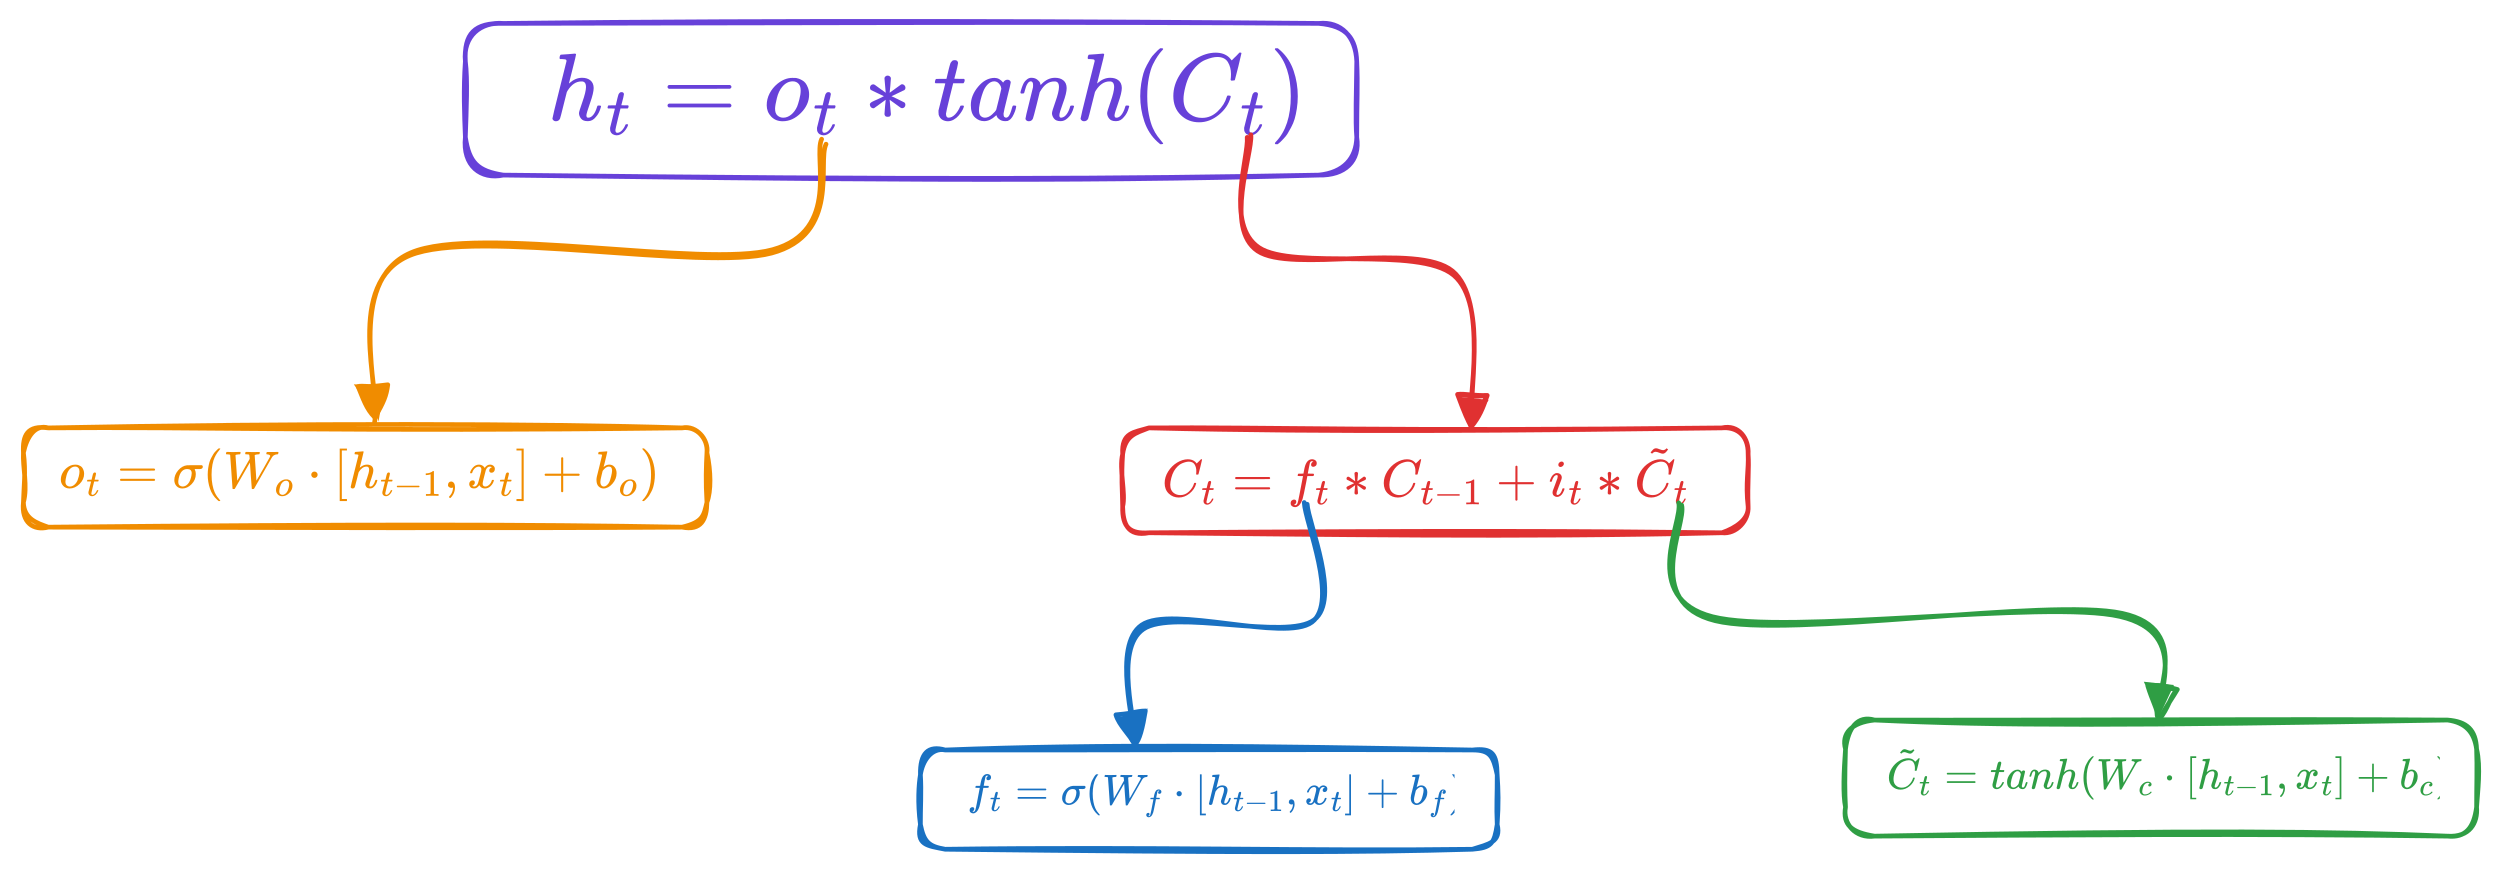 <svg version="1.1" xmlns="http://www.w3.org/2000/svg" viewBox="0 0 1068 372.8" width="1068" height="372.8">
  <!-- svg-source:excalidraw -->
  
  <defs>
    <style class="style-fonts">
      
    </style>
    
  </defs>
  <rect x="0" y="0" width="1068" height="372.8" fill="#ffffff"></rect><g transform="translate(234 20.669) rotate(0 167.094 21.113)"><svg version="1.1" viewBox="0 0 334.188 42.225" width="334.188" height="42.225"><g font-family="Helvetica, Segoe UI Emoji" font-size="36px" color="#6741d9"><svg style="vertical-align: -0.566ex;" xmlns="http://www.w3.org/2000/svg" width="17.902ex" height="2.262ex" role="img" focusable="false" viewBox="-5.067 -5.067 400.942 50.67" xmlns:xlink="http://www.w3.org/1999/xlink" x="0" y="0.138"><defs><path id="MJX-31-TEX-I-210E" d="M137 683Q138 683 209 688T282 694Q294 694 294 685Q294 674 258 534Q220 386 220 383Q220 381 227 388Q288 442 357 442Q411 442 444 415T478 336Q478 285 440 178T402 50Q403 36 407 31T422 26Q450 26 474 56T513 138Q516 149 519 151T535 153Q555 153 555 145Q555 144 551 130Q535 71 500 33Q466 -10 419 -10H414Q367 -10 346 17T325 74Q325 90 361 192T398 345Q398 404 354 404H349Q266 404 205 306L198 293L164 158Q132 28 127 16Q114 -11 83 -11Q69 -11 59 -2T48 16Q48 30 121 320L195 616Q195 629 188 632T149 637H128Q122 643 122 645T124 664Q129 683 137 683Z"></path><path id="MJX-31-TEX-I-1D461" d="M26 385Q19 392 19 395Q19 399 22 411T27 425Q29 430 36 430T87 431H140L159 511Q162 522 166 540T173 566T179 586T187 603T197 615T211 624T229 626Q247 625 254 615T261 596Q261 589 252 549T232 470L222 433Q222 431 272 431H323Q330 424 330 420Q330 398 317 385H210L174 240Q135 80 135 68Q135 26 162 26Q197 26 230 60T283 144Q285 150 288 151T303 153H307Q322 153 322 145Q322 142 319 133Q314 117 301 95T267 48T216 6T155 -11Q125 -11 98 4T59 56Q57 64 57 83V101L92 241Q127 382 128 383Q128 385 77 385H26Z"></path><path id="MJX-31-TEX-N-3D" d="M56 347Q56 360 70 367H707Q722 359 722 347Q722 336 708 328L390 327H72Q56 332 56 347ZM56 153Q56 168 72 173H708Q722 163 722 153Q722 140 707 133H70Q56 140 56 153Z"></path><path id="MJX-31-TEX-I-1D45C" d="M201 -11Q126 -11 80 38T34 156Q34 221 64 279T146 380Q222 441 301 441Q333 441 341 440Q354 437 367 433T402 417T438 387T464 338T476 268Q476 161 390 75T201 -11ZM121 120Q121 70 147 48T206 26Q250 26 289 58T351 142Q360 163 374 216T388 308Q388 352 370 375Q346 405 306 405Q243 405 195 347Q158 303 140 230T121 120Z"></path><path id="MJX-31-TEX-N-2217" d="M229 286Q216 420 216 436Q216 454 240 464Q241 464 245 464T251 465Q263 464 273 456T283 436Q283 419 277 356T270 286L328 328Q384 369 389 372T399 375Q412 375 423 365T435 338Q435 325 425 315Q420 312 357 282T289 250L355 219L425 184Q434 175 434 161Q434 146 425 136T401 125Q393 125 383 131T328 171L270 213Q283 79 283 63Q283 53 276 44T250 35Q231 35 224 44T216 63Q216 80 222 143T229 213L171 171Q115 130 110 127Q106 124 100 124Q87 124 76 134T64 161Q64 166 64 169T67 175T72 181T81 188T94 195T113 204T138 215T170 230T210 250L74 315Q65 324 65 338Q65 353 74 363T98 374Q106 374 116 368T171 328L229 286Z"></path><path id="MJX-31-TEX-I-1D44E" d="M33 157Q33 258 109 349T280 441Q331 441 370 392Q386 422 416 422Q429 422 439 414T449 394Q449 381 412 234T374 68Q374 43 381 35T402 26Q411 27 422 35Q443 55 463 131Q469 151 473 152Q475 153 483 153H487Q506 153 506 144Q506 138 501 117T481 63T449 13Q436 0 417 -8Q409 -10 393 -10Q359 -10 336 5T306 36L300 51Q299 52 296 50Q294 48 292 46Q233 -10 172 -10Q117 -10 75 30T33 157ZM351 328Q351 334 346 350T323 385T277 405Q242 405 210 374T160 293Q131 214 119 129Q119 126 119 118T118 106Q118 61 136 44T179 26Q217 26 254 59T298 110Q300 114 325 217T351 328Z"></path><path id="MJX-31-TEX-I-1D45B" d="M21 287Q22 293 24 303T36 341T56 388T89 425T135 442Q171 442 195 424T225 390T231 369Q231 367 232 367L243 378Q304 442 382 442Q436 442 469 415T503 336T465 179T427 52Q427 26 444 26Q450 26 453 27Q482 32 505 65T540 145Q542 153 560 153Q580 153 580 145Q580 144 576 130Q568 101 554 73T508 17T439 -10Q392 -10 371 17T350 73Q350 92 386 193T423 345Q423 404 379 404H374Q288 404 229 303L222 291L189 157Q156 26 151 16Q138 -11 108 -11Q95 -11 87 -5T76 7T74 17Q74 30 112 180T152 343Q153 348 153 366Q153 405 129 405Q91 405 66 305Q60 285 60 284Q58 278 41 278H27Q21 284 21 287Z"></path><path id="MJX-31-TEX-N-28" d="M94 250Q94 319 104 381T127 488T164 576T202 643T244 695T277 729T302 750H315H319Q333 750 333 741Q333 738 316 720T275 667T226 581T184 443T167 250T184 58T225 -81T274 -167T316 -220T333 -241Q333 -250 318 -250H315H302L274 -226Q180 -141 137 -14T94 250Z"></path><path id="MJX-31-TEX-I-1D436" d="M50 252Q50 367 117 473T286 641T490 704Q580 704 633 653Q642 643 648 636T656 626L657 623Q660 623 684 649Q691 655 699 663T715 679T725 690L740 705H746Q760 705 760 698Q760 694 728 561Q692 422 692 421Q690 416 687 415T669 413H653Q647 419 647 422Q647 423 648 429T650 449T651 481Q651 552 619 605T510 659Q484 659 454 652T382 628T299 572T226 479Q194 422 175 346T156 222Q156 108 232 58Q280 24 350 24Q441 24 512 92T606 240Q610 253 612 255T628 257Q648 257 648 248Q648 243 647 239Q618 132 523 55T319 -22Q206 -22 128 53T50 252Z"></path><path id="MJX-31-TEX-N-29" d="M60 749L64 750Q69 750 74 750H86L114 726Q208 641 251 514T294 250Q294 182 284 119T261 12T224 -76T186 -143T145 -194T113 -227T90 -246Q87 -249 86 -250H74Q66 -250 63 -250T58 -247T55 -238Q56 -237 66 -225Q221 -64 221 250T66 725Q56 737 55 738Q55 746 60 749Z"></path></defs><g stroke="currentColor" fill="currentColor" stroke-width="0" transform="translate(-5.067 32.936) scale(0.051) scale(1,-1)"><g data-mml-node="math"><g data-mml-node="msub"><g data-mml-node="mi"><use data-c="210E" xlink:href="#MJX-31-TEX-I-210E"></use></g><g data-mml-node="mi" transform="translate(609,-150) scale(0.707)"><use data-c="1D461" xlink:href="#MJX-31-TEX-I-1D461"></use></g></g><g data-mml-node="mo" transform="translate(1192,0)"><use data-c="3D" xlink:href="#MJX-31-TEX-N-3D"></use></g><g data-mml-node="msub" transform="translate(2247.8,0)"><g data-mml-node="mi"><use data-c="1D45C" xlink:href="#MJX-31-TEX-I-1D45C"></use></g><g data-mml-node="mi" transform="translate(518,-150) scale(0.707)"><use data-c="1D461" xlink:href="#MJX-31-TEX-I-1D461"></use></g></g><g data-mml-node="mo" transform="translate(3293.3,0)"><use data-c="2217" xlink:href="#MJX-31-TEX-N-2217"></use></g><g data-mml-node="mi" transform="translate(4015.5,0)"><use data-c="1D461" xlink:href="#MJX-31-TEX-I-1D461"></use></g><g data-mml-node="mi" transform="translate(4376.5,0)"><use data-c="1D44E" xlink:href="#MJX-31-TEX-I-1D44E"></use></g><g data-mml-node="mi" transform="translate(4905.5,0)"><use data-c="1D45B" xlink:href="#MJX-31-TEX-I-1D45B"></use></g><g data-mml-node="mi" transform="translate(5505.5,0)"><use data-c="210E" xlink:href="#MJX-31-TEX-I-210E"></use></g><g data-mml-node="mo" transform="translate(6081.5,0)"><use data-c="28" xlink:href="#MJX-31-TEX-N-28"></use></g><g data-mml-node="msub" transform="translate(6470.5,0)"><g data-mml-node="mi"><use data-c="1D436" xlink:href="#MJX-31-TEX-I-1D436"></use></g><g data-mml-node="mi" transform="translate(748,-150) scale(0.707)"><use data-c="1D461" xlink:href="#MJX-31-TEX-I-1D461"></use></g></g><g data-mml-node="mo" transform="translate(7523.8,0)"><use data-c="29" xlink:href="#MJX-31-TEX-N-29"></use></g></g></g></svg></g></svg></g><g stroke-linecap="round" transform="translate(198.8 10) rotate(0 190.4 32.4)"><path d="M16.2 0 C141.55 -1.47, 270.03 -0.83, 364.6 0 M16.2 0 C143.16 -0.2, 269.35 -0.74, 364.6 0 M364.6 0 C374.17 -0.96, 380.35 5.65, 380.8 16.2 M364.6 0 C376.77 1.04, 380.41 6.53, 380.8 16.2 M380.8 16.2 C381.3 26.8, 380.8 32.05, 380.8 48.6 M380.8 16.2 C380.66 28.68, 380.19 41.98, 380.8 48.6 M380.8 48.6 C380.6 57.66, 375.21 63.73, 364.6 64.8 M380.8 48.6 C382.39 58.85, 375.7 65.07, 364.6 64.8 M364.6 64.8 C256.54 68, 147.63 66.45, 16.2 64.8 M364.6 64.8 C282.29 66.39, 199.59 66.93, 16.2 64.8 M16.2 64.8 C5.24 63.07, 1.67 59.57, 0 48.6 M16.2 64.8 C6.68 66.86, -1.33 60.96, 0 48.6 M0 48.6 C0.42 36.52, 1 24.08, 0 16.2 M0 48.6 C-0.39 39.06, -0.85 28.44, 0 16.2 M0 16.2 C-1.11 5.49, 6.55 -0.82, 16.2 0 M0 16.2 C-0.61 4.3, 3.86 -0.3, 16.2 0" stroke="#6741d9" stroke-width="2" fill="none"></path></g><g transform="translate(25.2 191.656) rotate(0 133.794 11.725)"><svg version="1.1" viewBox="0 0 267.587 23.45" width="267.587" height="23.45"><g font-family="Helvetica, Segoe UI Emoji" font-size="20px" color="#f08c00"><svg style="vertical-align: -0.566ex;" xmlns="http://www.w3.org/2000/svg" width="25.802ex" height="2.262ex" role="img" focusable="false" viewBox="-2.814 -2.814 320.923 28.14" xmlns:xlink="http://www.w3.org/1999/xlink" x="0" y="-0.188"><defs><path id="MJX-30-TEX-I-1D45C" d="M201 -11Q126 -11 80 38T34 156Q34 221 64 279T146 380Q222 441 301 441Q333 441 341 440Q354 437 367 433T402 417T438 387T464 338T476 268Q476 161 390 75T201 -11ZM121 120Q121 70 147 48T206 26Q250 26 289 58T351 142Q360 163 374 216T388 308Q388 352 370 375Q346 405 306 405Q243 405 195 347Q158 303 140 230T121 120Z"></path><path id="MJX-30-TEX-I-1D461" d="M26 385Q19 392 19 395Q19 399 22 411T27 425Q29 430 36 430T87 431H140L159 511Q162 522 166 540T173 566T179 586T187 603T197 615T211 624T229 626Q247 625 254 615T261 596Q261 589 252 549T232 470L222 433Q222 431 272 431H323Q330 424 330 420Q330 398 317 385H210L174 240Q135 80 135 68Q135 26 162 26Q197 26 230 60T283 144Q285 150 288 151T303 153H307Q322 153 322 145Q322 142 319 133Q314 117 301 95T267 48T216 6T155 -11Q125 -11 98 4T59 56Q57 64 57 83V101L92 241Q127 382 128 383Q128 385 77 385H26Z"></path><path id="MJX-30-TEX-N-3D" d="M56 347Q56 360 70 367H707Q722 359 722 347Q722 336 708 328L390 327H72Q56 332 56 347ZM56 153Q56 168 72 173H708Q722 163 722 153Q722 140 707 133H70Q56 140 56 153Z"></path><path id="MJX-30-TEX-I-1D70E" d="M184 -11Q116 -11 74 34T31 147Q31 247 104 333T274 430Q275 431 414 431H552Q553 430 555 429T559 427T562 425T565 422T567 420T569 416T570 412T571 407T572 401Q572 357 507 357Q500 357 490 357T476 358H416L421 348Q439 310 439 263Q439 153 359 71T184 -11ZM361 278Q361 358 276 358Q152 358 115 184Q114 180 114 178Q106 141 106 117Q106 67 131 47T188 26Q242 26 287 73Q316 103 334 153T356 233T361 278Z"></path><path id="MJX-30-TEX-N-28" d="M94 250Q94 319 104 381T127 488T164 576T202 643T244 695T277 729T302 750H315H319Q333 750 333 741Q333 738 316 720T275 667T226 581T184 443T167 250T184 58T225 -81T274 -167T316 -220T333 -241Q333 -250 318 -250H315H302L274 -226Q180 -141 137 -14T94 250Z"></path><path id="MJX-30-TEX-I-1D44A" d="M436 683Q450 683 486 682T553 680Q604 680 638 681T677 682Q695 682 695 674Q695 670 692 659Q687 641 683 639T661 637Q636 636 621 632T600 624T597 615Q597 603 613 377T629 138L631 141Q633 144 637 151T649 170T666 200T690 241T720 295T759 362Q863 546 877 572T892 604Q892 619 873 628T831 637Q817 637 817 647Q817 650 819 660Q823 676 825 679T839 682Q842 682 856 682T895 682T949 681Q1015 681 1034 683Q1048 683 1048 672Q1048 666 1045 655T1038 640T1028 637Q1006 637 988 631T958 617T939 600T927 584L923 578L754 282Q586 -14 585 -15Q579 -22 561 -22Q546 -22 542 -17Q539 -14 523 229T506 480L494 462Q472 425 366 239Q222 -13 220 -15T215 -19Q210 -22 197 -22Q178 -22 176 -15Q176 -12 154 304T131 622Q129 631 121 633T82 637H58Q51 644 51 648Q52 671 64 683H76Q118 680 176 680Q301 680 313 683H323Q329 677 329 674T327 656Q322 641 318 637H297Q236 634 232 620Q262 160 266 136L501 550L499 587Q496 629 489 632Q483 636 447 637Q428 637 422 639T416 648Q416 650 418 660Q419 664 420 669T421 676T424 680T428 682T436 683Z"></path><path id="MJX-30-TEX-N-22C5" d="M78 250Q78 274 95 292T138 310Q162 310 180 294T199 251Q199 226 182 208T139 190T96 207T78 250Z"></path><path id="MJX-30-TEX-N-5B" d="M118 -250V750H255V710H158V-210H255V-250H118Z"></path><path id="MJX-30-TEX-I-210E" d="M137 683Q138 683 209 688T282 694Q294 694 294 685Q294 674 258 534Q220 386 220 383Q220 381 227 388Q288 442 357 442Q411 442 444 415T478 336Q478 285 440 178T402 50Q403 36 407 31T422 26Q450 26 474 56T513 138Q516 149 519 151T535 153Q555 153 555 145Q555 144 551 130Q535 71 500 33Q466 -10 419 -10H414Q367 -10 346 17T325 74Q325 90 361 192T398 345Q398 404 354 404H349Q266 404 205 306L198 293L164 158Q132 28 127 16Q114 -11 83 -11Q69 -11 59 -2T48 16Q48 30 121 320L195 616Q195 629 188 632T149 637H128Q122 643 122 645T124 664Q129 683 137 683Z"></path><path id="MJX-30-TEX-N-2212" d="M84 237T84 250T98 270H679Q694 262 694 250T679 230H98Q84 237 84 250Z"></path><path id="MJX-30-TEX-N-31" d="M213 578L200 573Q186 568 160 563T102 556H83V602H102Q149 604 189 617T245 641T273 663Q275 666 285 666Q294 666 302 660V361L303 61Q310 54 315 52T339 48T401 46H427V0H416Q395 3 257 3Q121 3 100 0H88V46H114Q136 46 152 46T177 47T193 50T201 52T207 57T213 61V578Z"></path><path id="MJX-30-TEX-N-2C" d="M78 35T78 60T94 103T137 121Q165 121 187 96T210 8Q210 -27 201 -60T180 -117T154 -158T130 -185T117 -194Q113 -194 104 -185T95 -172Q95 -168 106 -156T131 -126T157 -76T173 -3V9L172 8Q170 7 167 6T161 3T152 1T140 0Q113 0 96 17Z"></path><path id="MJX-30-TEX-I-1D465" d="M52 289Q59 331 106 386T222 442Q257 442 286 424T329 379Q371 442 430 442Q467 442 494 420T522 361Q522 332 508 314T481 292T458 288Q439 288 427 299T415 328Q415 374 465 391Q454 404 425 404Q412 404 406 402Q368 386 350 336Q290 115 290 78Q290 50 306 38T341 26Q378 26 414 59T463 140Q466 150 469 151T485 153H489Q504 153 504 145Q504 144 502 134Q486 77 440 33T333 -11Q263 -11 227 52Q186 -10 133 -10H127Q78 -10 57 16T35 71Q35 103 54 123T99 143Q142 143 142 101Q142 81 130 66T107 46T94 41L91 40Q91 39 97 36T113 29T132 26Q168 26 194 71Q203 87 217 139T245 247T261 313Q266 340 266 352Q266 380 251 392T217 404Q177 404 142 372T93 290Q91 281 88 280T72 278H58Q52 284 52 289Z"></path><path id="MJX-30-TEX-N-5D" d="M22 710V750H159V-250H22V-210H119V710H22Z"></path><path id="MJX-30-TEX-N-2B" d="M56 237T56 250T70 270H369V420L370 570Q380 583 389 583Q402 583 409 568V270H707Q722 262 722 250T707 230H409V-68Q401 -82 391 -82H389H387Q375 -82 369 -68V230H70Q56 237 56 250Z"></path><path id="MJX-30-TEX-I-1D44F" d="M73 647Q73 657 77 670T89 683Q90 683 161 688T234 694Q246 694 246 685T212 542Q204 508 195 472T180 418L176 399Q176 396 182 402Q231 442 283 442Q345 442 383 396T422 280Q422 169 343 79T173 -11Q123 -11 82 27T40 150V159Q40 180 48 217T97 414Q147 611 147 623T109 637Q104 637 101 637H96Q86 637 83 637T76 640T73 647ZM336 325V331Q336 405 275 405Q258 405 240 397T207 376T181 352T163 330L157 322L136 236Q114 150 114 114Q114 66 138 42Q154 26 178 26Q211 26 245 58Q270 81 285 114T318 219Q336 291 336 325Z"></path><path id="MJX-30-TEX-N-29" d="M60 749L64 750Q69 750 74 750H86L114 726Q208 641 251 514T294 250Q294 182 284 119T261 12T224 -76T186 -143T145 -194T113 -227T90 -246Q87 -249 86 -250H74Q66 -250 63 -250T58 -247T55 -238Q56 -237 66 -225Q221 -64 221 250T66 725Q56 737 55 738Q55 746 60 749Z"></path></defs><g stroke="currentColor" fill="currentColor" stroke-width="0" transform="translate(-2.814 18.291) scale(0.028) scale(1,-1)"><g data-mml-node="math"><g data-mml-node="msub"><g data-mml-node="mi"><use data-c="1D45C" xlink:href="#MJX-30-TEX-I-1D45C"></use></g><g data-mml-node="mi" transform="translate(518,-150) scale(0.707)"><use data-c="1D461" xlink:href="#MJX-30-TEX-I-1D461"></use></g></g><g data-mml-node="mo" transform="translate(1101,0)"><use data-c="3D" xlink:href="#MJX-30-TEX-N-3D"></use></g><g data-mml-node="mi" transform="translate(2156.8,0)"><use data-c="1D70E" xlink:href="#MJX-30-TEX-I-1D70E"></use></g><g data-mml-node="mo" transform="translate(2727.8,0)"><use data-c="28" xlink:href="#MJX-30-TEX-N-28"></use></g><g data-mml-node="msub" transform="translate(3116.8,0)"><g data-mml-node="mi"><use data-c="1D44A" xlink:href="#MJX-30-TEX-I-1D44A"></use></g><g data-mml-node="mi" transform="translate(977,-150) scale(0.707)"><use data-c="1D45C" xlink:href="#MJX-30-TEX-I-1D45C"></use></g></g><g data-mml-node="mo" transform="translate(4709,0)"><use data-c="22C5" xlink:href="#MJX-30-TEX-N-22C5"></use></g><g data-mml-node="mo" transform="translate(5209.2,0)"><use data-c="5B" xlink:href="#MJX-30-TEX-N-5B"></use></g><g data-mml-node="msub" transform="translate(5487.2,0)"><g data-mml-node="mi"><use data-c="210E" xlink:href="#MJX-30-TEX-I-210E"></use></g><g data-mml-node="TeXAtom" transform="translate(609,-150) scale(0.707)" data-mjx-texclass="ORD"><g data-mml-node="mi"><use data-c="1D461" xlink:href="#MJX-30-TEX-I-1D461"></use></g><g data-mml-node="mo" transform="translate(361,0)"><use data-c="2212" xlink:href="#MJX-30-TEX-N-2212"></use></g><g data-mml-node="mn" transform="translate(1139,0)"><use data-c="31" xlink:href="#MJX-30-TEX-N-31"></use></g></g></g><g data-mml-node="mo" transform="translate(7305.2,0)"><use data-c="2C" xlink:href="#MJX-30-TEX-N-2C"></use></g><g data-mml-node="msub" transform="translate(7749.8,0)"><g data-mml-node="mi"><use data-c="1D465" xlink:href="#MJX-30-TEX-I-1D465"></use></g><g data-mml-node="mi" transform="translate(605,-150) scale(0.707)"><use data-c="1D461" xlink:href="#MJX-30-TEX-I-1D461"></use></g></g><g data-mml-node="mo" transform="translate(8660.1,0)"><use data-c="5D" xlink:href="#MJX-30-TEX-N-5D"></use></g><g data-mml-node="mo" transform="translate(9160.3,0)"><use data-c="2B" xlink:href="#MJX-30-TEX-N-2B"></use></g><g data-mml-node="msub" transform="translate(10160.5,0)"><g data-mml-node="mi"><use data-c="1D44F" xlink:href="#MJX-30-TEX-I-1D44F"></use></g><g data-mml-node="mi" transform="translate(462,-150) scale(0.707)"><use data-c="1D45C" xlink:href="#MJX-30-TEX-I-1D45C"></use></g></g><g data-mml-node="mo" transform="translate(11015.5,0)"><use data-c="29" xlink:href="#MJX-30-TEX-N-29"></use></g></g></g></svg></g></svg></g><g stroke-linecap="round" transform="translate(10 182.8) rotate(0 146 21.2)"><path d="M10.6 0 C73.41 -0.6, 138.24 1.75, 281.4 0 M10.6 0 C117.57 -2.09, 222.79 -1.87, 281.4 0 M281.4 0 C287.49 -0.94, 292.58 4.42, 292 10.6 M281.4 0 C287.82 -1.33, 292.83 5.46, 292 10.6 M292 10.6 C293.71 18.68, 293.82 26.95, 292 31.8 M292 10.6 C291.7 16.4, 291.44 22.86, 292 31.8 M292 31.8 C291.89 39.27, 289.51 43.97, 281.4 42.4 M292 31.8 C290.68 37.37, 290.47 40.26, 281.4 42.4 M281.4 42.4 C215.05 41.21, 147.12 41.12, 10.6 42.4 M281.4 42.4 C200.41 42.94, 118.89 42.56, 10.6 42.4 M10.6 42.4 C4.29 44.01, -0.94 40.46, 0 31.8 M10.6 42.4 C5.69 40.63, 0.2 38.93, 0 31.8 M0 31.8 C1.88 25.09, -0.36 16.6, 0 10.6 M0 31.8 C0.16 25.37, 1.1 18.81, 0 10.6 M0 10.6 C1.49 3.55, 5.12 -1.61, 10.6 0 M0 10.6 C-0.4 3.15, 1.64 -1.22, 10.6 0" stroke="#f08c00" stroke-width="2" fill="none"></path></g><g transform="translate(496.4 190.131) rotate(0 117.55 14.319)"><svg version="1.1" viewBox="0 0 235.1 28.638" width="235.1" height="28.638"><g font-family="Helvetica, Segoe UI Emoji" font-size="20px" color="#e03131"><svg style="vertical-align: -0.471ex;" xmlns="http://www.w3.org/2000/svg" width="22.669ex" height="2.762ex" role="img" focusable="false" viewBox="-3.437 -3.437 282.01 34.365" xmlns:xlink="http://www.w3.org/1999/xlink" x="0" y="-1"><defs><path id="MJX-26-TEX-I-1D436" d="M50 252Q50 367 117 473T286 641T490 704Q580 704 633 653Q642 643 648 636T656 626L657 623Q660 623 684 649Q691 655 699 663T715 679T725 690L740 705H746Q760 705 760 698Q760 694 728 561Q692 422 692 421Q690 416 687 415T669 413H653Q647 419 647 422Q647 423 648 429T650 449T651 481Q651 552 619 605T510 659Q484 659 454 652T382 628T299 572T226 479Q194 422 175 346T156 222Q156 108 232 58Q280 24 350 24Q441 24 512 92T606 240Q610 253 612 255T628 257Q648 257 648 248Q648 243 647 239Q618 132 523 55T319 -22Q206 -22 128 53T50 252Z"></path><path id="MJX-26-TEX-I-1D461" d="M26 385Q19 392 19 395Q19 399 22 411T27 425Q29 430 36 430T87 431H140L159 511Q162 522 166 540T173 566T179 586T187 603T197 615T211 624T229 626Q247 625 254 615T261 596Q261 589 252 549T232 470L222 433Q222 431 272 431H323Q330 424 330 420Q330 398 317 385H210L174 240Q135 80 135 68Q135 26 162 26Q197 26 230 60T283 144Q285 150 288 151T303 153H307Q322 153 322 145Q322 142 319 133Q314 117 301 95T267 48T216 6T155 -11Q125 -11 98 4T59 56Q57 64 57 83V101L92 241Q127 382 128 383Q128 385 77 385H26Z"></path><path id="MJX-26-TEX-N-3D" d="M56 347Q56 360 70 367H707Q722 359 722 347Q722 336 708 328L390 327H72Q56 332 56 347ZM56 153Q56 168 72 173H708Q722 163 722 153Q722 140 707 133H70Q56 140 56 153Z"></path><path id="MJX-26-TEX-I-1D453" d="M118 -162Q120 -162 124 -164T135 -167T147 -168Q160 -168 171 -155T187 -126Q197 -99 221 27T267 267T289 382V385H242Q195 385 192 387Q188 390 188 397L195 425Q197 430 203 430T250 431Q298 431 298 432Q298 434 307 482T319 540Q356 705 465 705Q502 703 526 683T550 630Q550 594 529 578T487 561Q443 561 443 603Q443 622 454 636T478 657L487 662Q471 668 457 668Q445 668 434 658T419 630Q412 601 403 552T387 469T380 433Q380 431 435 431Q480 431 487 430T498 424Q499 420 496 407T491 391Q489 386 482 386T428 385H372L349 263Q301 15 282 -47Q255 -132 212 -173Q175 -205 139 -205Q107 -205 81 -186T55 -132Q55 -95 76 -78T118 -61Q162 -61 162 -103Q162 -122 151 -136T127 -157L118 -162Z"></path><path id="MJX-26-TEX-N-2217" d="M229 286Q216 420 216 436Q216 454 240 464Q241 464 245 464T251 465Q263 464 273 456T283 436Q283 419 277 356T270 286L328 328Q384 369 389 372T399 375Q412 375 423 365T435 338Q435 325 425 315Q420 312 357 282T289 250L355 219L425 184Q434 175 434 161Q434 146 425 136T401 125Q393 125 383 131T328 171L270 213Q283 79 283 63Q283 53 276 44T250 35Q231 35 224 44T216 63Q216 80 222 143T229 213L171 171Q115 130 110 127Q106 124 100 124Q87 124 76 134T64 161Q64 166 64 169T67 175T72 181T81 188T94 195T113 204T138 215T170 230T210 250L74 315Q65 324 65 338Q65 353 74 363T98 374Q106 374 116 368T171 328L229 286Z"></path><path id="MJX-26-TEX-N-2212" d="M84 237T84 250T98 270H679Q694 262 694 250T679 230H98Q84 237 84 250Z"></path><path id="MJX-26-TEX-N-31" d="M213 578L200 573Q186 568 160 563T102 556H83V602H102Q149 604 189 617T245 641T273 663Q275 666 285 666Q294 666 302 660V361L303 61Q310 54 315 52T339 48T401 46H427V0H416Q395 3 257 3Q121 3 100 0H88V46H114Q136 46 152 46T177 47T193 50T201 52T207 57T213 61V578Z"></path><path id="MJX-26-TEX-N-2B" d="M56 237T56 250T70 270H369V420L370 570Q380 583 389 583Q402 583 409 568V270H707Q722 262 722 250T707 230H409V-68Q401 -82 391 -82H389H387Q375 -82 369 -68V230H70Q56 237 56 250Z"></path><path id="MJX-26-TEX-I-1D456" d="M184 600Q184 624 203 642T247 661Q265 661 277 649T290 619Q290 596 270 577T226 557Q211 557 198 567T184 600ZM21 287Q21 295 30 318T54 369T98 420T158 442Q197 442 223 419T250 357Q250 340 236 301T196 196T154 83Q149 61 149 51Q149 26 166 26Q175 26 185 29T208 43T235 78T260 137Q263 149 265 151T282 153Q302 153 302 143Q302 135 293 112T268 61T223 11T161 -11Q129 -11 102 10T74 74Q74 91 79 106T122 220Q160 321 166 341T173 380Q173 404 156 404H154Q124 404 99 371T61 287Q60 286 59 284T58 281T56 279T53 278T49 278T41 278H27Q21 284 21 287Z"></path><path id="MJX-26-TEX-N-7E" d="M179 251Q164 251 151 245T131 234T111 215L97 227L83 238Q83 239 95 253T121 283T142 304Q165 318 187 318T253 300T320 282Q335 282 348 288T368 299T388 318L402 306L416 295Q375 236 344 222Q330 215 313 215Q292 215 248 233T179 251Z"></path></defs><g stroke="currentColor" fill="currentColor" stroke-width="0" transform="translate(-3.437 25.074) scale(0.028) scale(1,-1)"><g data-mml-node="math"><g data-mml-node="msub"><g data-mml-node="mi"><use data-c="1D436" xlink:href="#MJX-26-TEX-I-1D436"></use></g><g data-mml-node="mi" transform="translate(748,-150) scale(0.707)"><use data-c="1D461" xlink:href="#MJX-26-TEX-I-1D461"></use></g></g><g data-mml-node="mo" transform="translate(1331,0)"><use data-c="3D" xlink:href="#MJX-26-TEX-N-3D"></use></g><g data-mml-node="msub" transform="translate(2386.8,0)"><g data-mml-node="mi"><use data-c="1D453" xlink:href="#MJX-26-TEX-I-1D453"></use></g><g data-mml-node="mi" transform="translate(523,-150) scale(0.707)"><use data-c="1D461" xlink:href="#MJX-26-TEX-I-1D461"></use></g></g><g data-mml-node="mo" transform="translate(3437.3,0)"><use data-c="2217" xlink:href="#MJX-26-TEX-N-2217"></use></g><g data-mml-node="msub" transform="translate(4159.5,0)"><g data-mml-node="mi"><use data-c="1D436" xlink:href="#MJX-26-TEX-I-1D436"></use></g><g data-mml-node="TeXAtom" transform="translate(748,-150) scale(0.707)" data-mjx-texclass="ORD"><g data-mml-node="mi"><use data-c="1D461" xlink:href="#MJX-26-TEX-I-1D461"></use></g><g data-mml-node="mo" transform="translate(361,0)"><use data-c="2212" xlink:href="#MJX-26-TEX-N-2212"></use></g><g data-mml-node="mn" transform="translate(1139,0)"><use data-c="31" xlink:href="#MJX-26-TEX-N-31"></use></g></g></g><g data-mml-node="mo" transform="translate(6338.7,0)"><use data-c="2B" xlink:href="#MJX-26-TEX-N-2B"></use></g><g data-mml-node="msub" transform="translate(7338.9,0)"><g data-mml-node="mi"><use data-c="1D456" xlink:href="#MJX-26-TEX-I-1D456"></use></g><g data-mml-node="mi" transform="translate(378,-150) scale(0.707)"><use data-c="1D461" xlink:href="#MJX-26-TEX-I-1D461"></use></g></g><g data-mml-node="mo" transform="translate(8244.4,0)"><use data-c="2217" xlink:href="#MJX-26-TEX-N-2217"></use></g><g data-mml-node="msub" transform="translate(8966.6,0)"><g data-mml-node="TeXAtom" data-mjx-texclass="ORD"><g data-mml-node="mover"><g data-mml-node="mi"><use data-c="1D436" xlink:href="#MJX-26-TEX-I-1D436"></use></g><g data-mml-node="mo" transform="translate(474.5,595) translate(-250 0)"><use data-c="7E" xlink:href="#MJX-26-TEX-N-7E"></use></g></g></g><g data-mml-node="mi" transform="translate(748,-150) scale(0.707)"><use data-c="1D461" xlink:href="#MJX-26-TEX-I-1D461"></use></g></g></g></g></svg></g></svg></g><g stroke-linecap="round" transform="translate(479.6 182.8) rotate(0 133.6 22.4)"><path d="M11.2 0 C59.84 -0.43, 112.41 1.65, 256 0 M11.2 0 C90.09 1.95, 169.79 1.11, 256 0 M256 0 C261.55 -0.52, 267.37 2.37, 267.2 11.2 M256 0 C263.18 -1.65, 267.62 4.53, 267.2 11.2 M267.2 11.2 C267.55 17.73, 266.03 23.52, 267.2 33.6 M267.2 11.2 C267.66 17.25, 266.83 23.65, 267.2 33.6 M267.2 33.6 C267.6 39.52, 262.14 45.56, 256 44.8 M267.2 33.6 C267.6 38.93, 261.97 42.75, 256 44.8 M256 44.8 C169.94 46.88, 82.41 45.46, 11.2 44.8 M256 44.8 C197.66 44.12, 140.87 43.84, 11.2 44.8 M11.2 44.8 C3.37 45.34, -0.25 42.77, 0 33.6 M11.2 44.8 C2.01 46.59, 0.13 40.76, 0 33.6 M0 33.6 C1.39 27.91, -1.61 17.67, 0 11.2 M0 33.6 C-0.07 27.05, -0.69 20.81, 0 11.2 M0 11.2 C-0.54 1.79, 4.83 1.98, 11.2 0 M0 11.2 C1.15 3.11, 5.5 2.25, 11.2 0" stroke="#e03131" stroke-width="2" fill="none"></path></g><g transform="translate(806 319.6) rotate(0 122.531 11.85)"><svg version="1.1" viewBox="0 0 245.062 23.7" width="245.062" height="23.7"><g font-family="Helvetica, Segoe UI Emoji" font-size="16px" color="#2f9e44"><svg style="vertical-align: -0.566ex;" xmlns="http://www.w3.org/2000/svg" width="29.538ex" height="2.857ex" role="img" focusable="false" viewBox="-2.844 -2.844 293.99 28.44" xmlns:xlink="http://www.w3.org/1999/xlink" x="0" y="-1"><defs><path id="MJX-27-TEX-I-1D436" d="M50 252Q50 367 117 473T286 641T490 704Q580 704 633 653Q642 643 648 636T656 626L657 623Q660 623 684 649Q691 655 699 663T715 679T725 690L740 705H746Q760 705 760 698Q760 694 728 561Q692 422 692 421Q690 416 687 415T669 413H653Q647 419 647 422Q647 423 648 429T650 449T651 481Q651 552 619 605T510 659Q484 659 454 652T382 628T299 572T226 479Q194 422 175 346T156 222Q156 108 232 58Q280 24 350 24Q441 24 512 92T606 240Q610 253 612 255T628 257Q648 257 648 248Q648 243 647 239Q618 132 523 55T319 -22Q206 -22 128 53T50 252Z"></path><path id="MJX-27-TEX-N-7E" d="M179 251Q164 251 151 245T131 234T111 215L97 227L83 238Q83 239 95 253T121 283T142 304Q165 318 187 318T253 300T320 282Q335 282 348 288T368 299T388 318L402 306L416 295Q375 236 344 222Q330 215 313 215Q292 215 248 233T179 251Z"></path><path id="MJX-27-TEX-I-1D461" d="M26 385Q19 392 19 395Q19 399 22 411T27 425Q29 430 36 430T87 431H140L159 511Q162 522 166 540T173 566T179 586T187 603T197 615T211 624T229 626Q247 625 254 615T261 596Q261 589 252 549T232 470L222 433Q222 431 272 431H323Q330 424 330 420Q330 398 317 385H210L174 240Q135 80 135 68Q135 26 162 26Q197 26 230 60T283 144Q285 150 288 151T303 153H307Q322 153 322 145Q322 142 319 133Q314 117 301 95T267 48T216 6T155 -11Q125 -11 98 4T59 56Q57 64 57 83V101L92 241Q127 382 128 383Q128 385 77 385H26Z"></path><path id="MJX-27-TEX-N-3D" d="M56 347Q56 360 70 367H707Q722 359 722 347Q722 336 708 328L390 327H72Q56 332 56 347ZM56 153Q56 168 72 173H708Q722 163 722 153Q722 140 707 133H70Q56 140 56 153Z"></path><path id="MJX-27-TEX-I-1D44E" d="M33 157Q33 258 109 349T280 441Q331 441 370 392Q386 422 416 422Q429 422 439 414T449 394Q449 381 412 234T374 68Q374 43 381 35T402 26Q411 27 422 35Q443 55 463 131Q469 151 473 152Q475 153 483 153H487Q506 153 506 144Q506 138 501 117T481 63T449 13Q436 0 417 -8Q409 -10 393 -10Q359 -10 336 5T306 36L300 51Q299 52 296 50Q294 48 292 46Q233 -10 172 -10Q117 -10 75 30T33 157ZM351 328Q351 334 346 350T323 385T277 405Q242 405 210 374T160 293Q131 214 119 129Q119 126 119 118T118 106Q118 61 136 44T179 26Q217 26 254 59T298 110Q300 114 325 217T351 328Z"></path><path id="MJX-27-TEX-I-1D45B" d="M21 287Q22 293 24 303T36 341T56 388T89 425T135 442Q171 442 195 424T225 390T231 369Q231 367 232 367L243 378Q304 442 382 442Q436 442 469 415T503 336T465 179T427 52Q427 26 444 26Q450 26 453 27Q482 32 505 65T540 145Q542 153 560 153Q580 153 580 145Q580 144 576 130Q568 101 554 73T508 17T439 -10Q392 -10 371 17T350 73Q350 92 386 193T423 345Q423 404 379 404H374Q288 404 229 303L222 291L189 157Q156 26 151 16Q138 -11 108 -11Q95 -11 87 -5T76 7T74 17Q74 30 112 180T152 343Q153 348 153 366Q153 405 129 405Q91 405 66 305Q60 285 60 284Q58 278 41 278H27Q21 284 21 287Z"></path><path id="MJX-27-TEX-I-210E" d="M137 683Q138 683 209 688T282 694Q294 694 294 685Q294 674 258 534Q220 386 220 383Q220 381 227 388Q288 442 357 442Q411 442 444 415T478 336Q478 285 440 178T402 50Q403 36 407 31T422 26Q450 26 474 56T513 138Q516 149 519 151T535 153Q555 153 555 145Q555 144 551 130Q535 71 500 33Q466 -10 419 -10H414Q367 -10 346 17T325 74Q325 90 361 192T398 345Q398 404 354 404H349Q266 404 205 306L198 293L164 158Q132 28 127 16Q114 -11 83 -11Q69 -11 59 -2T48 16Q48 30 121 320L195 616Q195 629 188 632T149 637H128Q122 643 122 645T124 664Q129 683 137 683Z"></path><path id="MJX-27-TEX-N-28" d="M94 250Q94 319 104 381T127 488T164 576T202 643T244 695T277 729T302 750H315H319Q333 750 333 741Q333 738 316 720T275 667T226 581T184 443T167 250T184 58T225 -81T274 -167T316 -220T333 -241Q333 -250 318 -250H315H302L274 -226Q180 -141 137 -14T94 250Z"></path><path id="MJX-27-TEX-I-1D44A" d="M436 683Q450 683 486 682T553 680Q604 680 638 681T677 682Q695 682 695 674Q695 670 692 659Q687 641 683 639T661 637Q636 636 621 632T600 624T597 615Q597 603 613 377T629 138L631 141Q633 144 637 151T649 170T666 200T690 241T720 295T759 362Q863 546 877 572T892 604Q892 619 873 628T831 637Q817 637 817 647Q817 650 819 660Q823 676 825 679T839 682Q842 682 856 682T895 682T949 681Q1015 681 1034 683Q1048 683 1048 672Q1048 666 1045 655T1038 640T1028 637Q1006 637 988 631T958 617T939 600T927 584L923 578L754 282Q586 -14 585 -15Q579 -22 561 -22Q546 -22 542 -17Q539 -14 523 229T506 480L494 462Q472 425 366 239Q222 -13 220 -15T215 -19Q210 -22 197 -22Q178 -22 176 -15Q176 -12 154 304T131 622Q129 631 121 633T82 637H58Q51 644 51 648Q52 671 64 683H76Q118 680 176 680Q301 680 313 683H323Q329 677 329 674T327 656Q322 641 318 637H297Q236 634 232 620Q262 160 266 136L501 550L499 587Q496 629 489 632Q483 636 447 637Q428 637 422 639T416 648Q416 650 418 660Q419 664 420 669T421 676T424 680T428 682T436 683Z"></path><path id="MJX-27-TEX-I-1D450" d="M34 159Q34 268 120 355T306 442Q362 442 394 418T427 355Q427 326 408 306T360 285Q341 285 330 295T319 325T330 359T352 380T366 386H367Q367 388 361 392T340 400T306 404Q276 404 249 390Q228 381 206 359Q162 315 142 235T121 119Q121 73 147 50Q169 26 205 26H209Q321 26 394 111Q403 121 406 121Q410 121 419 112T429 98T420 83T391 55T346 25T282 0T202 -11Q127 -11 81 37T34 159Z"></path><path id="MJX-27-TEX-N-22C5" d="M78 250Q78 274 95 292T138 310Q162 310 180 294T199 251Q199 226 182 208T139 190T96 207T78 250Z"></path><path id="MJX-27-TEX-N-5B" d="M118 -250V750H255V710H158V-210H255V-250H118Z"></path><path id="MJX-27-TEX-N-2212" d="M84 237T84 250T98 270H679Q694 262 694 250T679 230H98Q84 237 84 250Z"></path><path id="MJX-27-TEX-N-31" d="M213 578L200 573Q186 568 160 563T102 556H83V602H102Q149 604 189 617T245 641T273 663Q275 666 285 666Q294 666 302 660V361L303 61Q310 54 315 52T339 48T401 46H427V0H416Q395 3 257 3Q121 3 100 0H88V46H114Q136 46 152 46T177 47T193 50T201 52T207 57T213 61V578Z"></path><path id="MJX-27-TEX-N-2C" d="M78 35T78 60T94 103T137 121Q165 121 187 96T210 8Q210 -27 201 -60T180 -117T154 -158T130 -185T117 -194Q113 -194 104 -185T95 -172Q95 -168 106 -156T131 -126T157 -76T173 -3V9L172 8Q170 7 167 6T161 3T152 1T140 0Q113 0 96 17Z"></path><path id="MJX-27-TEX-I-1D465" d="M52 289Q59 331 106 386T222 442Q257 442 286 424T329 379Q371 442 430 442Q467 442 494 420T522 361Q522 332 508 314T481 292T458 288Q439 288 427 299T415 328Q415 374 465 391Q454 404 425 404Q412 404 406 402Q368 386 350 336Q290 115 290 78Q290 50 306 38T341 26Q378 26 414 59T463 140Q466 150 469 151T485 153H489Q504 153 504 145Q504 144 502 134Q486 77 440 33T333 -11Q263 -11 227 52Q186 -10 133 -10H127Q78 -10 57 16T35 71Q35 103 54 123T99 143Q142 143 142 101Q142 81 130 66T107 46T94 41L91 40Q91 39 97 36T113 29T132 26Q168 26 194 71Q203 87 217 139T245 247T261 313Q266 340 266 352Q266 380 251 392T217 404Q177 404 142 372T93 290Q91 281 88 280T72 278H58Q52 284 52 289Z"></path><path id="MJX-27-TEX-N-5D" d="M22 710V750H159V-250H22V-210H119V710H22Z"></path><path id="MJX-27-TEX-N-2B" d="M56 237T56 250T70 270H369V420L370 570Q380 583 389 583Q402 583 409 568V270H707Q722 262 722 250T707 230H409V-68Q401 -82 391 -82H389H387Q375 -82 369 -68V230H70Q56 237 56 250Z"></path><path id="MJX-27-TEX-I-1D44F" d="M73 647Q73 657 77 670T89 683Q90 683 161 688T234 694Q246 694 246 685T212 542Q204 508 195 472T180 418L176 399Q176 396 182 402Q231 442 283 442Q345 442 383 396T422 280Q422 169 343 79T173 -11Q123 -11 82 27T40 150V159Q40 180 48 217T97 414Q147 611 147 623T109 637Q104 637 101 637H96Q86 637 83 637T76 640T73 647ZM336 325V331Q336 405 275 405Q258 405 240 397T207 376T181 352T163 330L157 322L136 236Q114 150 114 114Q114 66 138 42Q154 26 178 26Q211 26 245 58Q270 81 285 114T318 219Q336 291 336 325Z"></path><path id="MJX-27-TEX-N-29" d="M60 749L64 750Q69 750 74 750H86L114 726Q208 641 251 514T294 250Q294 182 284 119T261 12T224 -76T186 -143T145 -194T113 -227T90 -246Q87 -249 86 -250H74Q66 -250 63 -250T58 -247T55 -238Q56 -237 66 -225Q221 -64 221 250T66 725Q56 737 55 738Q55 746 60 749Z"></path></defs><g stroke="currentColor" fill="currentColor" stroke-width="0" transform="translate(-2.844 19.967) scale(0.023) scale(1,-1)"><g data-mml-node="math"><g data-mml-node="msub"><g data-mml-node="TeXAtom" data-mjx-texclass="ORD"><g data-mml-node="mover"><g data-mml-node="mi"><use data-c="1D436" xlink:href="#MJX-27-TEX-I-1D436"></use></g><g data-mml-node="mo" transform="translate(474.5,595) translate(-250 0)"><use data-c="7E" xlink:href="#MJX-27-TEX-N-7E"></use></g></g></g><g data-mml-node="mi" transform="translate(748,-150) scale(0.707)"><use data-c="1D461" xlink:href="#MJX-27-TEX-I-1D461"></use></g></g><g data-mml-node="mo" transform="translate(1331,0)"><use data-c="3D" xlink:href="#MJX-27-TEX-N-3D"></use></g><g data-mml-node="mi" transform="translate(2386.8,0)"><use data-c="1D461" xlink:href="#MJX-27-TEX-I-1D461"></use></g><g data-mml-node="mi" transform="translate(2747.8,0)"><use data-c="1D44E" xlink:href="#MJX-27-TEX-I-1D44E"></use></g><g data-mml-node="mi" transform="translate(3276.8,0)"><use data-c="1D45B" xlink:href="#MJX-27-TEX-I-1D45B"></use></g><g data-mml-node="mi" transform="translate(3876.8,0)"><use data-c="210E" xlink:href="#MJX-27-TEX-I-210E"></use></g><g data-mml-node="mo" transform="translate(4452.8,0)"><use data-c="28" xlink:href="#MJX-27-TEX-N-28"></use></g><g data-mml-node="msub" transform="translate(4841.8,0)"><g data-mml-node="mi"><use data-c="1D44A" xlink:href="#MJX-27-TEX-I-1D44A"></use></g><g data-mml-node="mi" transform="translate(977,-150) scale(0.707)"><use data-c="1D450" xlink:href="#MJX-27-TEX-I-1D450"></use></g></g><g data-mml-node="mo" transform="translate(6397.2,0)"><use data-c="22C5" xlink:href="#MJX-27-TEX-N-22C5"></use></g><g data-mml-node="mo" transform="translate(6897.4,0)"><use data-c="5B" xlink:href="#MJX-27-TEX-N-5B"></use></g><g data-mml-node="msub" transform="translate(7175.4,0)"><g data-mml-node="mi"><use data-c="210E" xlink:href="#MJX-27-TEX-I-210E"></use></g><g data-mml-node="TeXAtom" transform="translate(609,-150) scale(0.707)" data-mjx-texclass="ORD"><g data-mml-node="mi"><use data-c="1D461" xlink:href="#MJX-27-TEX-I-1D461"></use></g><g data-mml-node="mo" transform="translate(361,0)"><use data-c="2212" xlink:href="#MJX-27-TEX-N-2212"></use></g><g data-mml-node="mn" transform="translate(1139,0)"><use data-c="31" xlink:href="#MJX-27-TEX-N-31"></use></g></g></g><g data-mml-node="mo" transform="translate(8993.4,0)"><use data-c="2C" xlink:href="#MJX-27-TEX-N-2C"></use></g><g data-mml-node="msub" transform="translate(9438.1,0)"><g data-mml-node="mi"><use data-c="1D465" xlink:href="#MJX-27-TEX-I-1D465"></use></g><g data-mml-node="mi" transform="translate(605,-150) scale(0.707)"><use data-c="1D461" xlink:href="#MJX-27-TEX-I-1D461"></use></g></g><g data-mml-node="mo" transform="translate(10348.3,0)"><use data-c="5D" xlink:href="#MJX-27-TEX-N-5D"></use></g><g data-mml-node="mo" transform="translate(10848.5,0)"><use data-c="2B" xlink:href="#MJX-27-TEX-N-2B"></use></g><g data-mml-node="msub" transform="translate(11848.8,0)"><g data-mml-node="mi"><use data-c="1D44F" xlink:href="#MJX-27-TEX-I-1D44F"></use></g><g data-mml-node="mi" transform="translate(462,-150) scale(0.707)"><use data-c="1D450" xlink:href="#MJX-27-TEX-I-1D450"></use></g></g><g data-mml-node="mo" transform="translate(12666.9,0)"><use data-c="29" xlink:href="#MJX-27-TEX-N-29"></use></g></g></g></svg></g></svg></g><g stroke-linecap="round" transform="translate(788.4 307.6) rotate(0 134.8 24.8)"><path d="M12.4 0 C93.42 0.2, 178 -0.55, 257.2 0 M12.4 0 C65.73 2.5, 118.44 2.46, 257.2 0 M257.2 0 C265.53 0.64, 269.3 4.23, 269.6 12.4 M257.2 0 C265.01 1.08, 268.63 5.31, 269.6 12.4 M269.6 12.4 C271.46 20.02, 270 30.86, 269.6 37.2 M269.6 12.4 C269.91 19.91, 269.58 28.94, 269.6 37.2 M269.6 37.2 C270.18 43.99, 266.61 50.2, 257.2 49.6 M269.6 37.2 C268.44 46.24, 264.77 50.38, 257.2 49.6 M257.2 49.6 C207.71 47.52, 155.41 46.85, 12.4 49.6 M257.2 49.6 C175.52 48.44, 91.86 49.08, 12.4 49.6 M12.4 49.6 C2.56 48.02, -1.22 44.9, 0 37.2 M12.4 49.6 C4.3 50.74, -1.31 44.24, 0 37.2 M0 37.2 C-1.11 31.96, -0.72 22.09, 0 12.4 M0 37.2 C-0.36 30.8, -0.37 24.36, 0 12.4 M0 12.4 C-1.83 5.83, 2.46 1.02, 12.4 0 M0 12.4 C1.14 3.35, 5.03 -2.13, 12.4 0" stroke="#2f9e44" stroke-width="2" fill="none"></path></g><g stroke-linecap="round"><g transform="translate(351.6 60.4) rotate(0 -95.683 59.5)"><path d="M-0.6 -0.93 C-4.28 6.78, 7.74 38.17, -21.52 46.26 C-50.78 54.35, -147.8 35.32, -176.14 47.61 C-204.48 59.89, -188.89 108.04, -191.58 119.97 M1.28 1.19 C-2.52 9.1, 7.63 39.8, -22.01 47.72 C-51.65 55.64, -148.32 37.02, -176.56 48.72 C-204.8 60.42, -189.11 106.1, -191.45 117.92" stroke="#f08c00" stroke-width="2" fill="none"></path></g><g transform="translate(351.6 60.4) rotate(0 -95.683 59.5)"><path d="M-190.15 118.75 L-200.46 103.78 L-187.17 104.28 L-189.93 119.81" stroke="none" stroke-width="0" fill="#f08c00" fill-rule="evenodd"></path><path d="M-191.45 117.92 C-195.07 114.46, -196.54 109.65, -198.6 104.74 M-191.45 117.92 C-193.93 114.57, -195.6 111.22, -198.6 104.74 M-198.6 104.74 C-197.07 104.13, -192.78 105.42, -185.94 103.97 M-198.6 104.74 C-195.64 105.06, -192.42 104.76, -185.94 103.97 M-185.94 103.97 C-186.58 108.77, -187.63 111.26, -191.45 117.92 M-185.94 103.97 C-188.15 108.25, -189.61 113.88, -191.45 117.92 M-191.45 117.92 C-191.45 117.92, -191.45 117.92, -191.45 117.92 M-191.45 117.92 C-191.45 117.92, -191.45 117.92, -191.45 117.92" stroke="#f08c00" stroke-width="2" fill="none"></path></g></g><mask></mask><g stroke-linecap="round"><g transform="translate(534 58.8) rotate(0 47.2 62)"><path d="M-1.2 -0.11 C-0.42 7.87, -10.86 37.17, 3.84 46.98 C18.54 56.79, 71.9 46.08, 86.98 58.74 C102.06 71.4, 92.96 112.01, 94.33 122.94 M0.37 -1.22 C1.12 7.03, -11.13 38.7, 3.23 48.4 C17.59 58.1, 71.3 44.49, 86.52 57 C101.74 69.52, 93.27 112.18, 94.54 123.48" stroke="#e03131" stroke-width="2" fill="none"></path></g><g transform="translate(534 58.8) rotate(0 47.2 62)"><path d="M95.03 121.93 L88.79 110.67 L101.94 112.07 L95.5 121.6" stroke="none" stroke-width="0" fill="#e03131" fill-rule="evenodd"></path><path d="M94.54 123.48 C93.16 121.06, 91.68 117.82, 88.67 109.68 M94.54 123.48 C92.7 118.15, 90 112.32, 88.67 109.68 M88.67 109.68 C92.58 109.95, 95.39 111, 101.34 110.11 M88.67 109.68 C91.62 109.27, 95.59 110.36, 101.34 110.11 M101.34 110.11 C99.49 115.65, 97.94 119.37, 94.54 123.48 M101.34 110.11 C98.34 115.94, 96.44 120.5, 94.54 123.48 M94.54 123.48 C94.54 123.48, 94.54 123.48, 94.54 123.48 M94.54 123.48 C94.54 123.48, 94.54 123.48, 94.54 123.48" stroke="#e03131" stroke-width="2" fill="none"></path></g></g><mask></mask><g stroke-linecap="round"><g transform="translate(718 215.6) rotate(0 101.496 45.5)"><path d="M0.39 0.17 C2.67 8.5, -16.61 41.87, 14.75 49.57 C46.11 57.28, 157.06 39.55, 188.56 46.42 C220.05 53.28, 201.13 83.45, 203.72 90.76 M-0.86 -0.79 C1.13 7.24, -17.86 39.77, 13.56 47.86 C44.99 55.95, 155.87 40.43, 187.66 47.75 C219.46 55.06, 201.76 84.64, 204.35 91.74" stroke="#2f9e44" stroke-width="2" fill="none"></path></g><g transform="translate(718 215.6) rotate(0 101.496 45.5)"><path d="M204.63 90.12 L197.83 75.63 L210.68 77.04 L204.69 89.86" stroke="none" stroke-width="0" fill="#2f9e44" fill-rule="evenodd"></path><path d="M204.35 91.74 C202.76 85.69, 201.66 80.44, 199.57 77.52 M204.35 91.74 C203.5 87.01, 201.35 83.4, 199.57 77.52 M199.57 77.52 C202.88 76.65, 207.73 77.58, 212.17 78.94 M199.57 77.52 C202.52 77.98, 205.48 77.9, 212.17 78.94 M212.17 78.94 C209.36 81.28, 208.2 87.49, 204.35 91.74 M212.17 78.94 C210.64 81.63, 207.52 86.01, 204.35 91.74 M204.35 91.74 C204.35 91.74, 204.35 91.74, 204.35 91.74 M204.35 91.74 C204.35 91.74, 204.35 91.74, 204.35 91.74" stroke="#2f9e44" stroke-width="2" fill="none"></path></g></g><mask></mask><g transform="translate(413.2 330.8) rotate(0 107.944 9.806)"><svg version="1.1" viewBox="0 0 215.887 19.613" width="215.887" height="19.613"><g font-family="Helvetica, Segoe UI Emoji" font-size="16px" color="#1971c2"><svg style="vertical-align: -0.667ex;" xmlns="http://www.w3.org/2000/svg" width="26.021ex" height="2.364ex" role="img" focusable="false" viewBox="-2.354 -2.354 259.029 23.535" xmlns:xlink="http://www.w3.org/1999/xlink" x="0" y="-0.688"><defs><path id="MJX-29-TEX-I-1D453" d="M118 -162Q120 -162 124 -164T135 -167T147 -168Q160 -168 171 -155T187 -126Q197 -99 221 27T267 267T289 382V385H242Q195 385 192 387Q188 390 188 397L195 425Q197 430 203 430T250 431Q298 431 298 432Q298 434 307 482T319 540Q356 705 465 705Q502 703 526 683T550 630Q550 594 529 578T487 561Q443 561 443 603Q443 622 454 636T478 657L487 662Q471 668 457 668Q445 668 434 658T419 630Q412 601 403 552T387 469T380 433Q380 431 435 431Q480 431 487 430T498 424Q499 420 496 407T491 391Q489 386 482 386T428 385H372L349 263Q301 15 282 -47Q255 -132 212 -173Q175 -205 139 -205Q107 -205 81 -186T55 -132Q55 -95 76 -78T118 -61Q162 -61 162 -103Q162 -122 151 -136T127 -157L118 -162Z"></path><path id="MJX-29-TEX-I-1D461" d="M26 385Q19 392 19 395Q19 399 22 411T27 425Q29 430 36 430T87 431H140L159 511Q162 522 166 540T173 566T179 586T187 603T197 615T211 624T229 626Q247 625 254 615T261 596Q261 589 252 549T232 470L222 433Q222 431 272 431H323Q330 424 330 420Q330 398 317 385H210L174 240Q135 80 135 68Q135 26 162 26Q197 26 230 60T283 144Q285 150 288 151T303 153H307Q322 153 322 145Q322 142 319 133Q314 117 301 95T267 48T216 6T155 -11Q125 -11 98 4T59 56Q57 64 57 83V101L92 241Q127 382 128 383Q128 385 77 385H26Z"></path><path id="MJX-29-TEX-N-3D" d="M56 347Q56 360 70 367H707Q722 359 722 347Q722 336 708 328L390 327H72Q56 332 56 347ZM56 153Q56 168 72 173H708Q722 163 722 153Q722 140 707 133H70Q56 140 56 153Z"></path><path id="MJX-29-TEX-I-1D70E" d="M184 -11Q116 -11 74 34T31 147Q31 247 104 333T274 430Q275 431 414 431H552Q553 430 555 429T559 427T562 425T565 422T567 420T569 416T570 412T571 407T572 401Q572 357 507 357Q500 357 490 357T476 358H416L421 348Q439 310 439 263Q439 153 359 71T184 -11ZM361 278Q361 358 276 358Q152 358 115 184Q114 180 114 178Q106 141 106 117Q106 67 131 47T188 26Q242 26 287 73Q316 103 334 153T356 233T361 278Z"></path><path id="MJX-29-TEX-N-28" d="M94 250Q94 319 104 381T127 488T164 576T202 643T244 695T277 729T302 750H315H319Q333 750 333 741Q333 738 316 720T275 667T226 581T184 443T167 250T184 58T225 -81T274 -167T316 -220T333 -241Q333 -250 318 -250H315H302L274 -226Q180 -141 137 -14T94 250Z"></path><path id="MJX-29-TEX-I-1D44A" d="M436 683Q450 683 486 682T553 680Q604 680 638 681T677 682Q695 682 695 674Q695 670 692 659Q687 641 683 639T661 637Q636 636 621 632T600 624T597 615Q597 603 613 377T629 138L631 141Q633 144 637 151T649 170T666 200T690 241T720 295T759 362Q863 546 877 572T892 604Q892 619 873 628T831 637Q817 637 817 647Q817 650 819 660Q823 676 825 679T839 682Q842 682 856 682T895 682T949 681Q1015 681 1034 683Q1048 683 1048 672Q1048 666 1045 655T1038 640T1028 637Q1006 637 988 631T958 617T939 600T927 584L923 578L754 282Q586 -14 585 -15Q579 -22 561 -22Q546 -22 542 -17Q539 -14 523 229T506 480L494 462Q472 425 366 239Q222 -13 220 -15T215 -19Q210 -22 197 -22Q178 -22 176 -15Q176 -12 154 304T131 622Q129 631 121 633T82 637H58Q51 644 51 648Q52 671 64 683H76Q118 680 176 680Q301 680 313 683H323Q329 677 329 674T327 656Q322 641 318 637H297Q236 634 232 620Q262 160 266 136L501 550L499 587Q496 629 489 632Q483 636 447 637Q428 637 422 639T416 648Q416 650 418 660Q419 664 420 669T421 676T424 680T428 682T436 683Z"></path><path id="MJX-29-TEX-N-22C5" d="M78 250Q78 274 95 292T138 310Q162 310 180 294T199 251Q199 226 182 208T139 190T96 207T78 250Z"></path><path id="MJX-29-TEX-N-5B" d="M118 -250V750H255V710H158V-210H255V-250H118Z"></path><path id="MJX-29-TEX-I-210E" d="M137 683Q138 683 209 688T282 694Q294 694 294 685Q294 674 258 534Q220 386 220 383Q220 381 227 388Q288 442 357 442Q411 442 444 415T478 336Q478 285 440 178T402 50Q403 36 407 31T422 26Q450 26 474 56T513 138Q516 149 519 151T535 153Q555 153 555 145Q555 144 551 130Q535 71 500 33Q466 -10 419 -10H414Q367 -10 346 17T325 74Q325 90 361 192T398 345Q398 404 354 404H349Q266 404 205 306L198 293L164 158Q132 28 127 16Q114 -11 83 -11Q69 -11 59 -2T48 16Q48 30 121 320L195 616Q195 629 188 632T149 637H128Q122 643 122 645T124 664Q129 683 137 683Z"></path><path id="MJX-29-TEX-N-2212" d="M84 237T84 250T98 270H679Q694 262 694 250T679 230H98Q84 237 84 250Z"></path><path id="MJX-29-TEX-N-31" d="M213 578L200 573Q186 568 160 563T102 556H83V602H102Q149 604 189 617T245 641T273 663Q275 666 285 666Q294 666 302 660V361L303 61Q310 54 315 52T339 48T401 46H427V0H416Q395 3 257 3Q121 3 100 0H88V46H114Q136 46 152 46T177 47T193 50T201 52T207 57T213 61V578Z"></path><path id="MJX-29-TEX-N-2C" d="M78 35T78 60T94 103T137 121Q165 121 187 96T210 8Q210 -27 201 -60T180 -117T154 -158T130 -185T117 -194Q113 -194 104 -185T95 -172Q95 -168 106 -156T131 -126T157 -76T173 -3V9L172 8Q170 7 167 6T161 3T152 1T140 0Q113 0 96 17Z"></path><path id="MJX-29-TEX-I-1D465" d="M52 289Q59 331 106 386T222 442Q257 442 286 424T329 379Q371 442 430 442Q467 442 494 420T522 361Q522 332 508 314T481 292T458 288Q439 288 427 299T415 328Q415 374 465 391Q454 404 425 404Q412 404 406 402Q368 386 350 336Q290 115 290 78Q290 50 306 38T341 26Q378 26 414 59T463 140Q466 150 469 151T485 153H489Q504 153 504 145Q504 144 502 134Q486 77 440 33T333 -11Q263 -11 227 52Q186 -10 133 -10H127Q78 -10 57 16T35 71Q35 103 54 123T99 143Q142 143 142 101Q142 81 130 66T107 46T94 41L91 40Q91 39 97 36T113 29T132 26Q168 26 194 71Q203 87 217 139T245 247T261 313Q266 340 266 352Q266 380 251 392T217 404Q177 404 142 372T93 290Q91 281 88 280T72 278H58Q52 284 52 289Z"></path><path id="MJX-29-TEX-N-5D" d="M22 710V750H159V-250H22V-210H119V710H22Z"></path><path id="MJX-29-TEX-N-2B" d="M56 237T56 250T70 270H369V420L370 570Q380 583 389 583Q402 583 409 568V270H707Q722 262 722 250T707 230H409V-68Q401 -82 391 -82H389H387Q375 -82 369 -68V230H70Q56 237 56 250Z"></path><path id="MJX-29-TEX-I-1D44F" d="M73 647Q73 657 77 670T89 683Q90 683 161 688T234 694Q246 694 246 685T212 542Q204 508 195 472T180 418L176 399Q176 396 182 402Q231 442 283 442Q345 442 383 396T422 280Q422 169 343 79T173 -11Q123 -11 82 27T40 150V159Q40 180 48 217T97 414Q147 611 147 623T109 637Q104 637 101 637H96Q86 637 83 637T76 640T73 647ZM336 325V331Q336 405 275 405Q258 405 240 397T207 376T181 352T163 330L157 322L136 236Q114 150 114 114Q114 66 138 42Q154 26 178 26Q211 26 245 58Q270 81 285 114T318 219Q336 291 336 325Z"></path><path id="MJX-29-TEX-N-29" d="M60 749L64 750Q69 750 74 750H86L114 726Q208 641 251 514T294 250Q294 182 284 119T261 12T224 -76T186 -143T145 -194T113 -227T90 -246Q87 -249 86 -250H74Q66 -250 63 -250T58 -247T55 -238Q56 -237 66 -225Q221 -64 221 250T66 725Q56 737 55 738Q55 746 60 749Z"></path></defs><g stroke="currentColor" fill="currentColor" stroke-width="0" transform="translate(-2.354 14.537) scale(0.023) scale(1,-1)"><g data-mml-node="math"><g data-mml-node="msub"><g data-mml-node="mi"><use data-c="1D453" xlink:href="#MJX-29-TEX-I-1D453"></use></g><g data-mml-node="mi" transform="translate(523,-150) scale(0.707)"><use data-c="1D461" xlink:href="#MJX-29-TEX-I-1D461"></use></g></g><g data-mml-node="mo" transform="translate(1106,0)"><use data-c="3D" xlink:href="#MJX-29-TEX-N-3D"></use></g><g data-mml-node="mi" transform="translate(2161.8,0)"><use data-c="1D70E" xlink:href="#MJX-29-TEX-I-1D70E"></use></g><g data-mml-node="mo" transform="translate(2732.8,0)"><use data-c="28" xlink:href="#MJX-29-TEX-N-28"></use></g><g data-mml-node="msub" transform="translate(3121.8,0)"><g data-mml-node="mi"><use data-c="1D44A" xlink:href="#MJX-29-TEX-I-1D44A"></use></g><g data-mml-node="mi" transform="translate(977,-150) scale(0.707)"><use data-c="1D453" xlink:href="#MJX-29-TEX-I-1D453"></use></g></g><g data-mml-node="mo" transform="translate(4760,0)"><use data-c="22C5" xlink:href="#MJX-29-TEX-N-22C5"></use></g><g data-mml-node="mo" transform="translate(5260.2,0)"><use data-c="5B" xlink:href="#MJX-29-TEX-N-5B"></use></g><g data-mml-node="msub" transform="translate(5538.2,0)"><g data-mml-node="mi"><use data-c="210E" xlink:href="#MJX-29-TEX-I-210E"></use></g><g data-mml-node="TeXAtom" transform="translate(609,-150) scale(0.707)" data-mjx-texclass="ORD"><g data-mml-node="mi"><use data-c="1D461" xlink:href="#MJX-29-TEX-I-1D461"></use></g><g data-mml-node="mo" transform="translate(361,0)"><use data-c="2212" xlink:href="#MJX-29-TEX-N-2212"></use></g><g data-mml-node="mn" transform="translate(1139,0)"><use data-c="31" xlink:href="#MJX-29-TEX-N-31"></use></g></g></g><g data-mml-node="mo" transform="translate(7356.1,0)"><use data-c="2C" xlink:href="#MJX-29-TEX-N-2C"></use></g><g data-mml-node="msub" transform="translate(7800.8,0)"><g data-mml-node="mi"><use data-c="1D465" xlink:href="#MJX-29-TEX-I-1D465"></use></g><g data-mml-node="mi" transform="translate(605,-150) scale(0.707)"><use data-c="1D461" xlink:href="#MJX-29-TEX-I-1D461"></use></g></g><g data-mml-node="mo" transform="translate(8711.1,0)"><use data-c="5D" xlink:href="#MJX-29-TEX-N-5D"></use></g><g data-mml-node="mo" transform="translate(9211.3,0)"><use data-c="2B" xlink:href="#MJX-29-TEX-N-2B"></use></g><g data-mml-node="msub" transform="translate(10211.5,0)"><g data-mml-node="mi"><use data-c="1D44F" xlink:href="#MJX-29-TEX-I-1D44F"></use></g><g data-mml-node="mi" transform="translate(462,-150) scale(0.707)"><use data-c="1D453" xlink:href="#MJX-29-TEX-I-1D453"></use></g></g><g data-mml-node="mo" transform="translate(11112.4,0)"><use data-c="29" xlink:href="#MJX-29-TEX-N-29"></use></g></g></g></svg></g></svg></g><g stroke-linecap="round" transform="translate(393.2 320.4) rotate(0 123.2 21.2)"><path d="M10.6 0 C85.82 0.1, 166.14 -0.37, 235.8 0 M10.6 0 C77.15 -2.62, 144.88 -1.76, 235.8 0 M235.8 0 C244.58 -0.95, 246.18 1.62, 246.4 10.6 M235.8 0 C243.43 0, 244.71 2.59, 246.4 10.6 M246.4 10.6 C246.45 19.13, 246.02 23.77, 246.4 31.8 M246.4 10.6 C246.84 17.54, 247.03 22.5, 246.4 31.8 M246.4 31.8 C245.19 40.04, 243.89 41.76, 235.8 42.4 M246.4 31.8 C248.25 39.47, 242.53 40.26, 235.8 42.4 M235.8 42.4 C167.29 43.3, 98.91 41.22, 10.6 42.4 M235.8 42.4 C187.05 43.83, 137.73 43.83, 10.6 42.4 M10.6 42.4 C3.42 41.21, 1.46 39.16, 0 31.8 M10.6 42.4 C2.58 40.82, -1.76 40.64, 0 31.8 M0 31.8 C-1.25 22.45, -0.68 14.66, 0 10.6 M0 31.8 C-0.06 25.67, 0.46 17.4, 0 10.6 M0 10.6 C0.82 4.59, 4.89 -1.2, 10.6 0 M0 10.6 C-0.2 1.37, 3.25 -2.09, 10.6 0" stroke="#1971c2" stroke-width="2" fill="none"></path></g><g stroke-linecap="round"><g transform="translate(558 214.8) rotate(0 -34.576 51.6)"><path d="M0.42 0.61 C0.92 8.86, 15.01 41.15, 3.35 50.04 C-8.32 58.93, -56.82 45.22, -69.56 53.96 C-82.3 62.7, -72.55 94.34, -73.09 102.49 M-0.83 -0.12 C-0.49 8.2, 14.05 42.24, 2.47 50.97 C-9.1 59.69, -57.68 43.52, -70.3 52.23 C-82.92 60.94, -73.14 94.74, -73.23 103.23" stroke="#1971c2" stroke-width="2" fill="none"></path></g><g transform="translate(558 214.8) rotate(0 -34.576 51.6)"><path d="M-74.69 102.65 L-80.08 91.63 L-67.72 87.85 L-71.87 103.05" stroke="none" stroke-width="0" fill="#1971c2" fill-rule="evenodd"></path><path d="M-73.23 103.23 C-75.14 99.32, -79.97 95.08, -81.28 90.57 M-73.23 103.23 C-76.62 97.96, -78.95 93.7, -81.28 90.57 M-81.28 90.57 C-77.69 90.69, -72.3 88.9, -68.71 88.92 M-81.28 90.57 C-76.44 90.21, -72.28 89.35, -68.71 88.92 M-68.71 88.92 C-69.8 95.66, -71.23 101.85, -73.23 103.23 M-68.71 88.92 C-70.99 95.01, -72.54 100.29, -73.23 103.23 M-73.23 103.23 C-73.23 103.23, -73.23 103.23, -73.23 103.23 M-73.23 103.23 C-73.23 103.23, -73.23 103.23, -73.23 103.23" stroke="#1971c2" stroke-width="2" fill="none"></path></g></g><mask></mask></svg>
